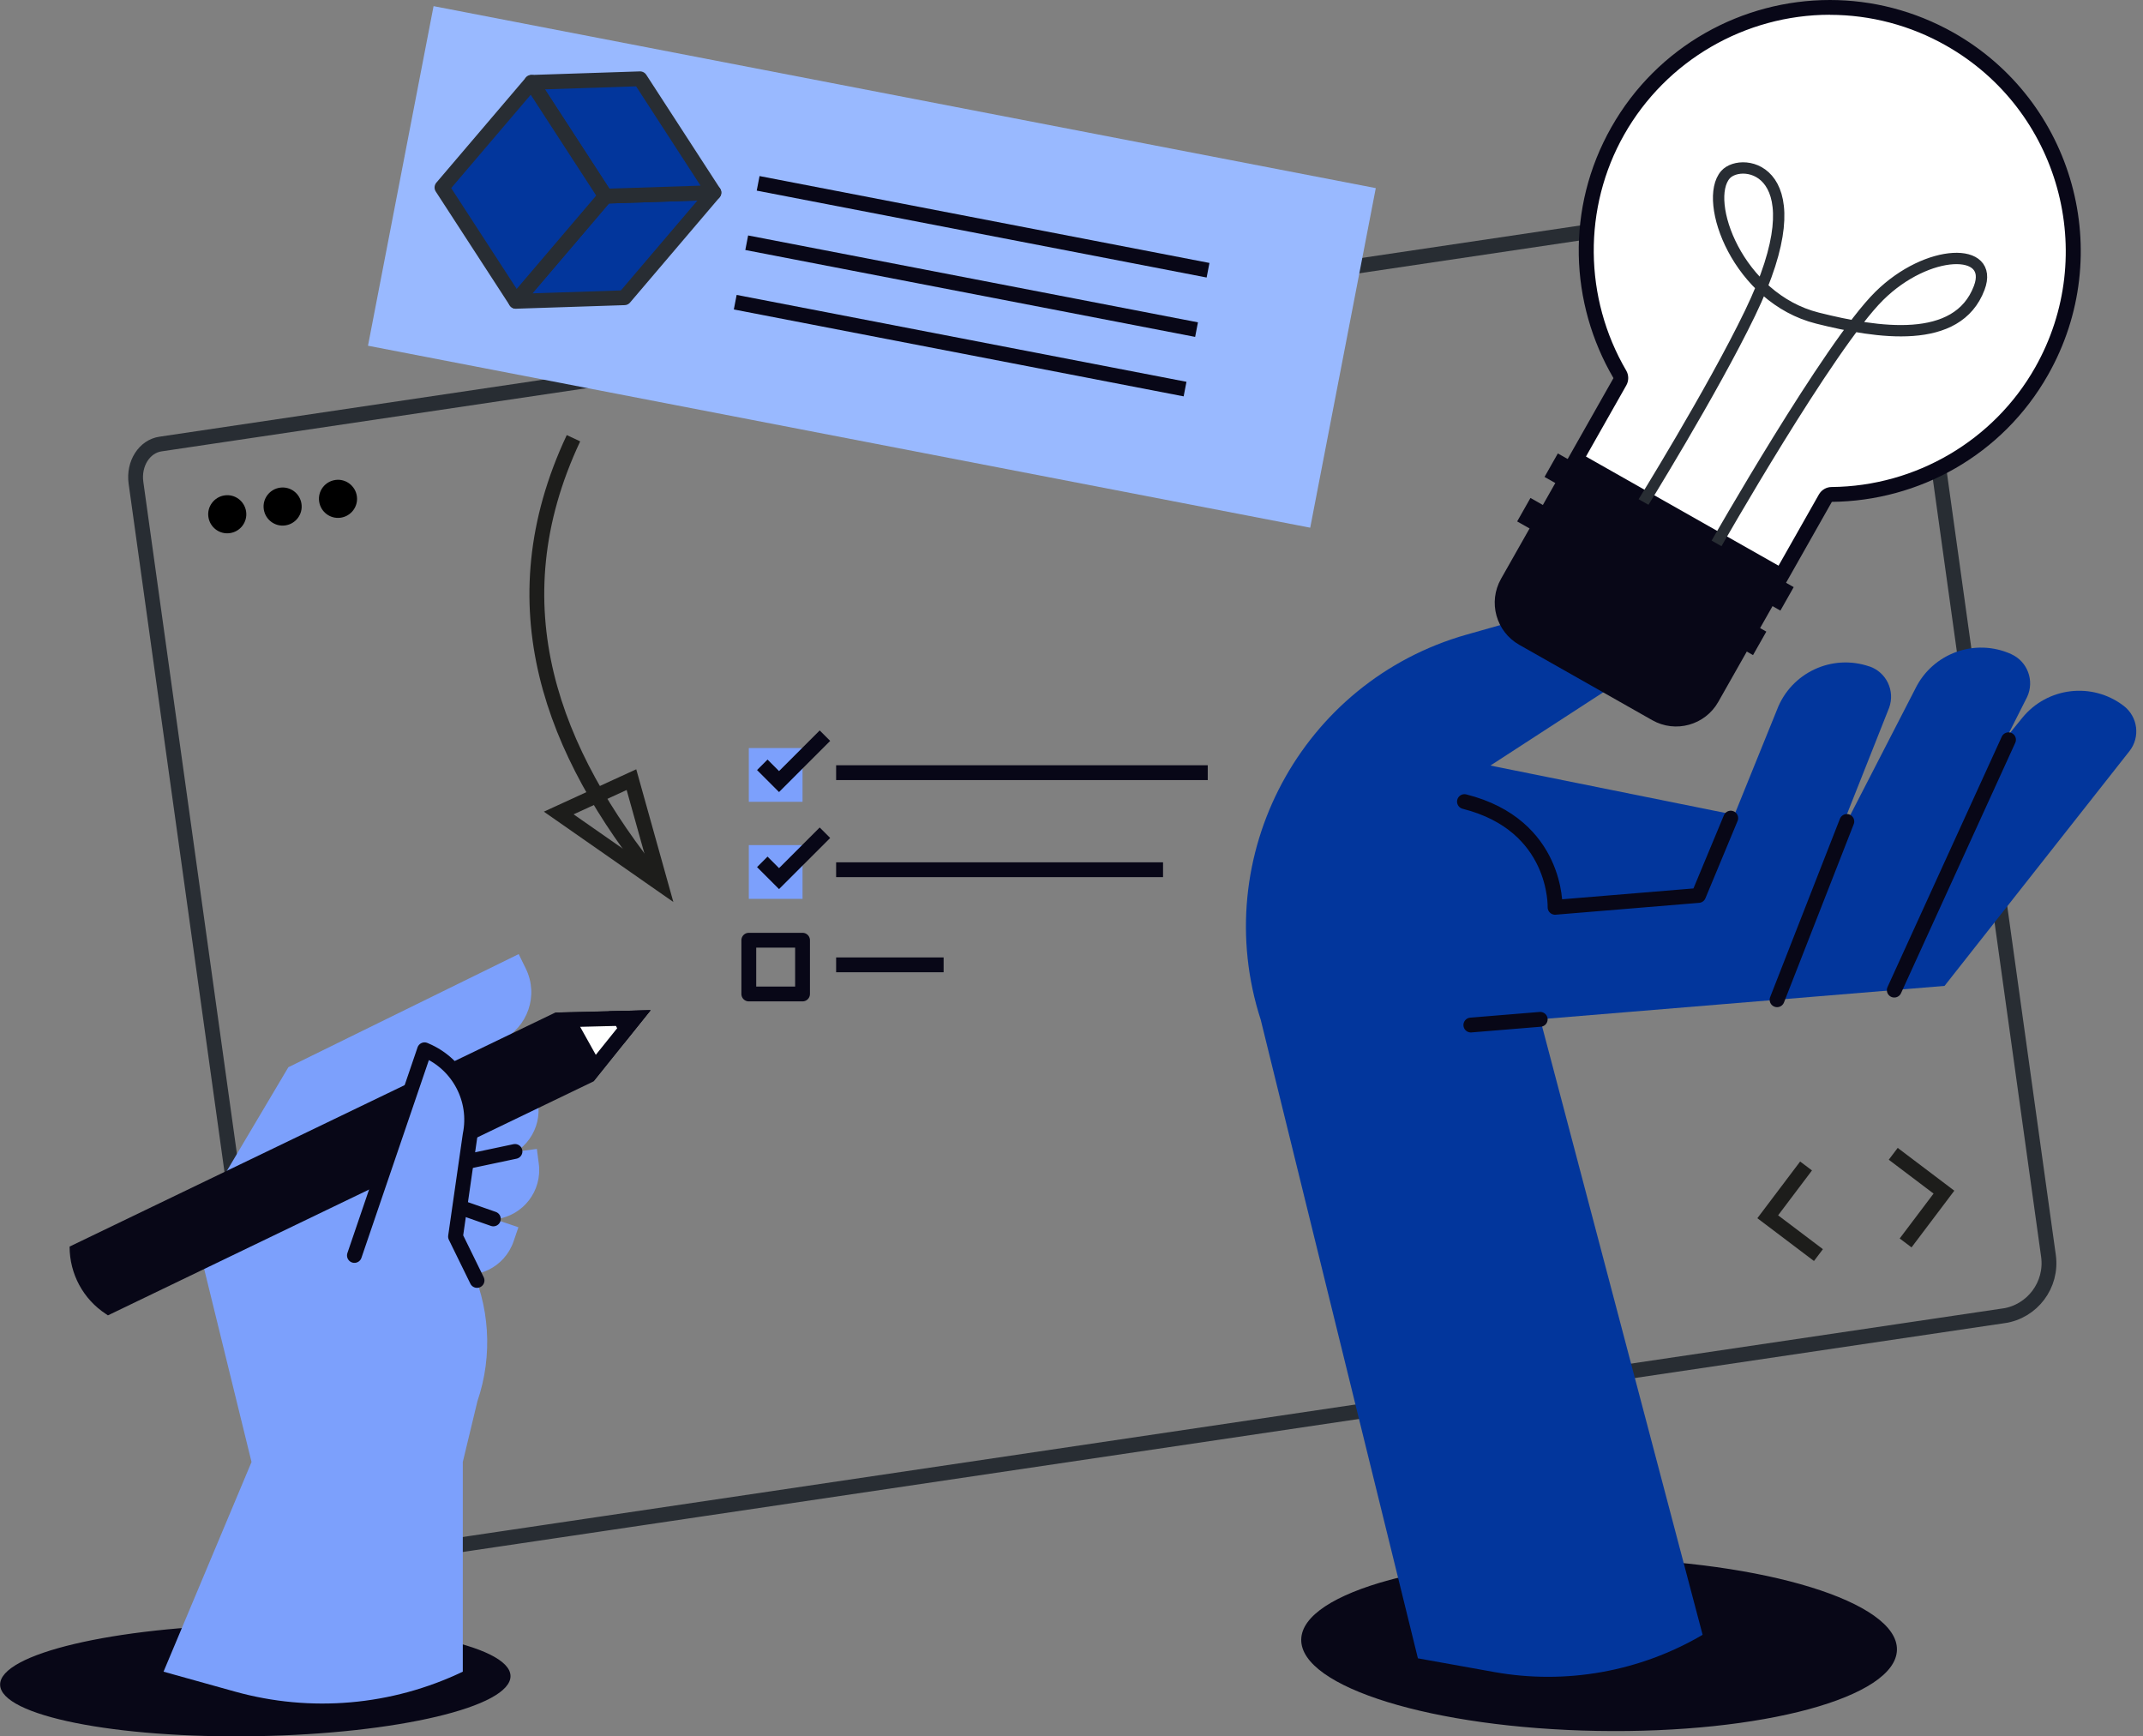 <svg width="216" height="175" viewBox="0 0 216 175" fill="none" xmlns="http://www.w3.org/2000/svg">
<rect x="0" y="0" width="216" height="175" fill="#808080" stroke="none"/>
<g clip-path="url(#clip0_307_74)">
<path d="M201.944 132.619C204.858 132.186 206.875 129.488 206.472 126.574L191.939 22.206C191.67 20.286 190.123 18.911 188.487 19.135L16.192 44.749C14.555 44.981 13.442 46.722 13.704 48.642L28.229 152.92C28.64 155.872 31.382 157.926 34.326 157.486L201.944 132.612V132.619Z" stroke="#282D33" stroke-width="1.494"/>
<path d="M24.807 51.563C24.956 52.61 24.224 53.581 23.171 53.73C22.124 53.88 21.153 53.148 21.004 52.094C20.854 51.048 21.594 50.077 22.64 49.927C23.694 49.778 24.657 50.51 24.807 51.563Z" fill="black"/>
<path d="M30.388 50.786C30.538 51.832 29.805 52.804 28.752 52.953C27.706 53.103 26.735 52.37 26.585 51.317C26.436 50.271 27.168 49.299 28.221 49.15C29.275 49.001 30.239 49.733 30.388 50.786Z" fill="black"/>
<path d="M35.97 50.009C36.119 51.055 35.387 52.027 34.334 52.176C33.288 52.325 32.316 51.593 32.167 50.54C32.017 49.494 32.749 48.522 33.803 48.373C34.849 48.223 35.821 48.963 35.97 50.009Z" fill="black"/>
<path d="M182.039 117.511L178.176 122.629L183.286 126.492" stroke="#1D1D1B" stroke-width="1.494"/>
<path d="M190.826 116.285L195.936 120.148L192.073 125.267" stroke="#1D1D1B" stroke-width="1.494"/>
<path d="M171.309 27.317L171.914 31.673" stroke="#1D1D1B" stroke-width="1.494"/>
<path d="M173.79 29.193L169.433 29.798" stroke="#1D1D1B" stroke-width="1.494"/>
<path d="M179.289 26.062L177.518 26.308L177.765 28.079L179.535 27.833L179.289 26.062Z" fill="#1D1D1B"/>
<path d="M179.685 28.931L177.921 29.178L178.168 30.941L179.931 30.694L179.685 28.931Z" fill="#1D1D1B"/>
<path d="M182.18 25.658L180.41 25.905L180.656 27.676L182.427 27.429L182.18 25.658Z" fill="#1D1D1B"/>
<path d="M182.576 28.528L180.813 28.774L181.06 30.538L182.823 30.291L182.576 28.528Z" fill="#1D1D1B"/>
<path d="M25.831 174.978C40.037 174.732 51.51 172.015 51.456 168.908C51.402 165.801 39.843 163.481 25.637 163.727C11.431 163.972 -0.042 166.69 0.012 169.797C0.066 172.904 11.625 175.223 25.831 174.978Z" fill="#080717"/>
<path d="M37.718 118.729L52.251 123.69L51.766 125.11C50.876 127.71 48.052 129.1 45.452 128.211L36.896 125.289L37.726 118.729H37.718Z" fill="#7CA0FC"/>
<path d="M38.891 117.81L54.112 115.792L54.306 117.279C54.665 120.007 52.752 122.502 50.025 122.868L41.058 124.056L38.884 117.81H38.891Z" fill="#7CA0FC"/>
<path d="M50.54 104.846L39.048 110.487L47.215 127.112C49.374 131.513 49.703 136.587 48.119 141.227L46.647 147.346V168.477C39.482 171.906 31.315 172.616 23.664 170.479L16.483 168.477L25.352 147.346L19.532 123.623L29.066 107.558L52.281 96.156L52.998 97.621C54.313 100.295 53.208 103.531 50.533 104.846H50.54Z" fill="#7CA0FC"/>
<path d="M39.332 115.135L53.111 108.365L53.776 109.71C54.986 112.176 53.97 115.157 51.504 116.368L43.389 120.358L39.332 115.135Z" fill="#7CA0FC"/>
<path d="M7.016 125.633L55.965 102.051L65.574 101.82L59.828 108.985L10.879 132.567L10.692 132.44C8.391 130.945 7.009 128.382 7.016 125.633Z" fill="#080717"/>
<path d="M57.227 102.761L63.99 102.597L59.947 107.641L57.227 102.761Z" fill="white"/>
<path d="M62.398 103.389L60.052 106.31L58.475 103.486L62.398 103.389ZM65.574 101.812L55.965 102.044L59.828 108.97L65.574 101.805V101.812Z" fill="#080717"/>
<path d="M61.359 101.917L65.574 101.812L62.929 105.108L61.359 101.917Z" fill="#080717"/>
<path d="M35.723 126.529L42.792 105.802L42.896 105.847C46.229 107.259 48.112 110.823 47.387 114.373L45.915 124.624L48.082 129.047" fill="#7CA0FC"/>
<path d="M35.723 126.529L42.792 105.802L42.896 105.847C46.229 107.259 48.112 110.823 47.387 114.373L45.915 124.624L48.082 129.047" stroke="#080717" stroke-width="1.494" stroke-linecap="round" stroke-linejoin="round"/>
<path d="M47.066 117.07L51.907 116.046" stroke="#080717" stroke-width="1.494" stroke-linecap="round" stroke-linejoin="round"/>
<path d="M46.423 121.688L49.726 122.846" stroke="#080717" stroke-width="1.494" stroke-linecap="round" stroke-linejoin="round"/>
<path d="M191.199 166.266C191.117 171.07 177.608 174.731 161.028 174.447C144.447 174.163 131.073 170.039 131.155 165.234C131.237 160.43 144.746 156.769 161.326 157.053C177.907 157.337 191.281 161.461 191.199 166.266Z" fill="#080717"/>
<path d="M171.615 164.771L155.244 102.724L195.996 99.362L214.631 75.706C215.744 74.293 215.49 72.239 214.056 71.14C210.888 68.712 206.36 69.242 203.834 72.343L192.933 85.77L150.223 77.155L163.553 68.503C166.071 66.866 166.265 63.25 163.934 61.352C162.813 60.441 161.326 60.134 159.937 60.53L147.847 63.952C131.17 68.667 121.74 86.293 127.075 102.784L142.916 167.132L150.612 168.514C157.837 169.807 165.279 168.477 171.608 164.763L171.615 164.771Z" fill="#02369C"/>
<path d="M202.721 65.925C199.082 64.281 194.793 65.828 193.045 69.422L182.166 90.56L194.576 89.536L204.32 70.244C205.082 68.615 204.365 66.672 202.728 65.932L202.721 65.925Z" fill="#02369C"/>
<path d="M188.435 67.173C184.661 65.865 180.529 67.793 179.11 71.529L170.181 93.564L182.45 91.419L190.415 71.32C191.027 69.624 190.138 67.755 188.435 67.165V67.173Z" fill="#02369C"/>
<path d="M190.93 99.787L202.444 74.555" stroke="#080717" stroke-width="1.494" stroke-linecap="round" stroke-linejoin="round"/>
<path d="M179.117 100.759L186.148 82.789" stroke="#080717" stroke-width="1.494" stroke-linecap="round" stroke-linejoin="round"/>
<path d="M174.447 82.453L171.204 90.246L156.739 91.442C156.739 91.442 157.03 83.163 147.608 80.787" fill="#02369C"/>
<path d="M174.447 82.453L171.204 90.246L156.739 91.442C156.739 91.442 157.03 83.163 147.608 80.787" stroke="#080717" stroke-width="1.494" stroke-linecap="round" stroke-linejoin="round"/>
<path d="M155.244 102.732L148.251 103.307" stroke="#080717" stroke-width="1.494" stroke-linecap="round" stroke-linejoin="round"/>
<path d="M158.838 46.296L163.269 38.473C163.404 38.241 163.396 37.958 163.269 37.726C158.846 30.179 158.763 20.78 163.06 13.195C167.408 5.514 175.605 0.747 184.444 0.747C188.659 0.747 192.835 1.853 196.527 3.945C208.302 10.618 212.457 25.629 205.784 37.412C201.488 44.996 193.381 49.756 184.631 49.838C184.362 49.838 184.123 49.987 183.989 50.219L179.558 58.042L158.846 46.304L158.838 46.296Z" fill="white"/>
<path d="M184.445 0V1.495C188.532 1.495 192.581 2.563 196.153 4.595C207.57 11.066 211.597 25.622 205.127 37.039C200.965 44.391 193.104 49.009 184.616 49.083C184.086 49.083 183.593 49.375 183.331 49.838L179.266 57.011L159.854 46.012L163.919 38.839C164.181 38.376 164.181 37.808 163.912 37.345C159.623 30.022 159.541 20.907 163.71 13.562C167.932 6.112 175.874 1.487 184.445 1.487V0ZM184.445 0C175.628 0 167.065 4.61 162.41 12.829C157.792 20.974 158.211 30.575 162.626 38.107L157.829 46.58L179.842 59.051L184.639 50.578C193.366 50.495 201.824 45.915 206.434 37.771C213.324 25.614 209.05 10.177 196.9 3.288C192.948 1.061 188.666 0 184.445 0Z" fill="#080717"/>
<path d="M172.878 55.008C172.878 55.008 184.37 34.812 189.413 29.828C194.285 25.009 201.055 24.867 199.493 29.014C197.304 34.834 189.249 33.579 183.197 32.062C175.157 30.052 171.608 20.227 173.917 17.604C175.56 15.736 183.451 16.946 176.397 31.554C172.594 39.437 165.316 51.153 165.316 51.153" stroke="#282D33" stroke-width="1.143"/>
<path d="M166.543 72.587L153.132 64.987C150.792 63.661 149.963 60.683 151.293 58.336L157.927 46.629L179.822 59.036L173.187 70.744C171.861 73.084 168.883 73.913 166.537 72.583L166.543 72.587Z" fill="#080717"/>
<path d="M154.261 50.185L152.92 52.551L176.693 66.023L178.034 63.657L154.261 50.185Z" fill="#080717"/>
<path d="M157.02 45.7L155.679 48.066L179.452 61.538L180.793 59.172L157.02 45.7Z" fill="#080717"/>
<path d="M80.891 75.392H75.474V80.809H80.891V75.392Z" fill="#7CA0FC"/>
<path d="M80.891 85.172H75.474V90.59H80.891V85.172Z" fill="#7CA0FC"/>
<path d="M80.891 94.759H75.474V100.176H80.891V94.759Z" stroke="#080717" stroke-width="1.494" stroke-linecap="round" stroke-linejoin="round"/>
<path d="M84.276 77.872H121.733" stroke="#080717" stroke-width="1.494" stroke-miterlimit="10"/>
<path d="M76.834 77.08L78.522 78.769L83.148 74.144" stroke="#080717" stroke-width="1.494" stroke-miterlimit="10"/>
<path d="M84.276 87.653H117.227" stroke="#080717" stroke-width="1.494" stroke-miterlimit="10"/>
<path d="M84.276 97.24H95.11" stroke="#080717" stroke-width="1.494" stroke-miterlimit="10"/>
<path d="M76.834 86.861L78.522 88.55L83.148 83.925" stroke="#080717" stroke-width="1.494" stroke-miterlimit="10"/>
<path d="M138.67 18.959L43.701 0.619L37.091 34.843L132.061 53.183L138.67 18.959Z" fill="#99B9FF"/>
<path d="M76.415 18.478L121.763 27.235" stroke="#080717" stroke-width="1.494"/>
<path d="M75.265 24.463L120.604 33.22" stroke="#080717" stroke-width="1.494"/>
<path d="M74.107 30.456L119.446 39.213" stroke="#080717" stroke-width="1.494"/>
<path d="M57.803 44.166C49.853 61.06 55.696 75.87 66.239 88.856" stroke="#1D1D1B" stroke-width="1.494" stroke-miterlimit="10"/>
<path d="M63.646 78.575L66.59 89.103L56.316 81.937L63.646 78.575Z" stroke="#1D1D1B" stroke-width="1.494" stroke-miterlimit="10"/>
<path d="M51.997 30.366L61.023 19.77L71.955 19.412L62.936 30.007L51.997 30.366Z" fill="#02369C" stroke="#282D33" stroke-width="1.494" stroke-linecap="round" stroke-linejoin="round"/>
<path d="M64.513 7.942L71.955 19.412L61.023 19.77L53.574 8.301L64.513 7.942Z" fill="#02369C" stroke="#282D33" stroke-width="1.494" stroke-linecap="round" stroke-linejoin="round"/>
<path d="M53.574 8.301L61.023 19.77L51.997 30.366L44.548 18.896L53.574 8.301Z" fill="#02369C" stroke="#282D33" stroke-width="1.494" stroke-linecap="round" stroke-linejoin="round"/>
</g>
<defs>
<clipPath id="clip0_307_74">
<rect width="215.319" height="175" fill="white"/>
</clipPath>
</defs>
</svg>
